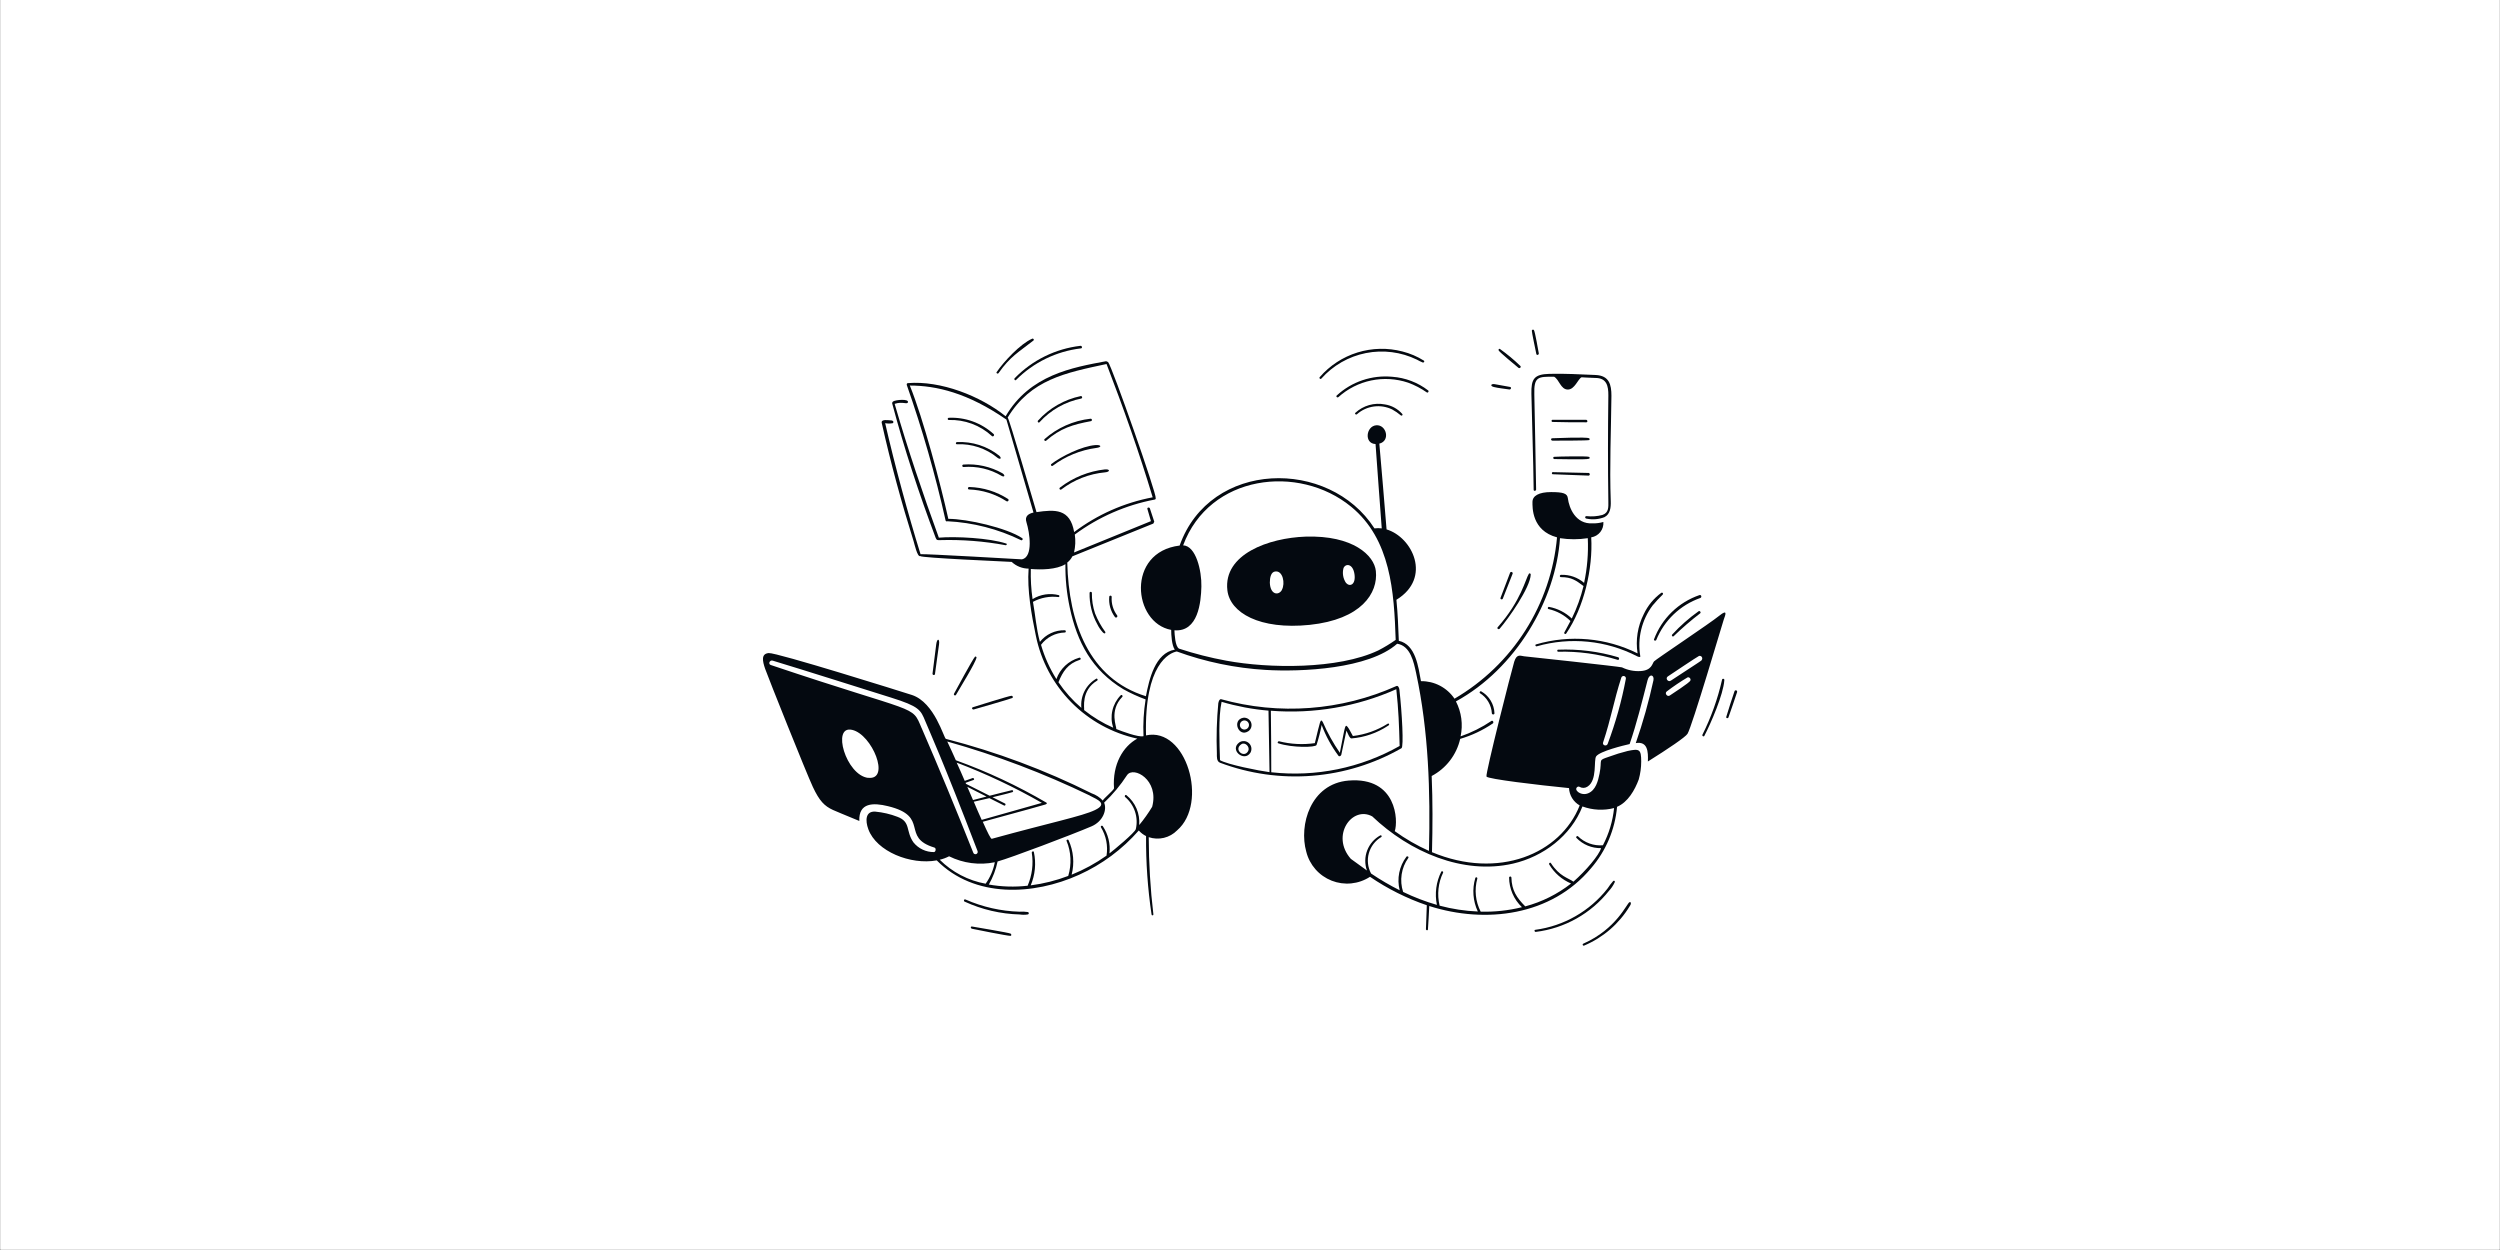 <svg version="1.2" preserveAspectRatio="xMidYMid meet" height="3456" viewBox="0 0 5184 2592" zoomAndPan="magnify" width="6912" xmlns:xlink="http://www.w3.org/1999/xlink" xmlns="http://www.w3.org/2000/svg"><rect x="0" y="0" width="5184" height="2592" fill="#808080" stroke="none"/><g id="fb00fd0aef"><path d="M 1 0 L 5183 0 L 5183 2591 L 1 2591 Z M 1 0" style="stroke:none;fill-rule:nonzero;fill:#ffffff;fill-opacity:1;"></path><path d="M 1 0 L 5183 0 L 5183 2591 L 1 2591 Z M 1 0" style="stroke:none;fill-rule:nonzero;fill:#ffffff;fill-opacity:1;"></path><path d="M 2877.512 1500.684 C 2855.656 1514.48 2830.992 1523.211 2805.328 1526.195 C 2800.547 1517.691 2797.461 1511.207 2794.699 1507.699 C 2791.934 1504.191 2790.66 1503.766 2788.957 1508.867 C 2786.727 1515.672 2784.281 1531.938 2778.328 1560.961 C 2764.551 1541.082 2752.758 1519.895 2743.137 1497.707 C 2740.586 1492.922 2738.992 1492.602 2737.078 1498.449 C 2735.164 1504.297 2731.977 1518.223 2726.449 1540.973 C 2701.613 1544.555 2676.332 1543.219 2652.031 1537.039 C 2649.586 1537.039 2648.203 1540.547 2650.648 1541.293 C 2679.461 1550.859 2727.938 1550.117 2729.957 1544.801 C 2734.348 1531.215 2737.898 1517.363 2740.586 1503.34 C 2749.145 1526.121 2760.84 1547.586 2775.352 1567.125 C 2777.371 1569.785 2780.879 1567.125 2781.305 1565.105 L 2791.934 1515.035 C 2795.016 1521.094 2798.633 1531.617 2802.566 1531.195 C 2829.523 1528.98 2855.484 1519.988 2878.043 1505.043 C 2882.617 1502.914 2879.957 1499.195 2877.512 1500.684 Z M 2877.512 1500.684" style="stroke:none;fill-rule:nonzero;fill:#040910;fill-opacity:1;"></path><path d="M 2901.867 1430.625 C 2901.867 1428.18 2899.637 1420.738 2895.598 1422.547 C 2781.195 1473.809 2652.469 1483.438 2531.707 1449.762 C 2529.473 1449.762 2527.559 1451.992 2526.285 1457.945 C 2522.988 1492.602 2521.996 1527.441 2523.309 1562.234 C 2523.309 1569.465 2522.562 1578.605 2529.793 1581.582 C 2590.867 1604.566 2656.262 1613.797 2721.324 1608.598 C 2786.375 1603.387 2849.48 1583.902 2906.121 1551.5 C 2911.117 1548.84 2907.184 1477.934 2901.867 1430.625 Z M 2529.793 1576.055 C 2528.73 1543.207 2526.176 1486.648 2533.086 1455.289 C 2564.809 1464.664 2597.398 1470.789 2630.355 1473.574 C 2630.992 1516.098 2631.707 1558.621 2632.48 1601.145 C 2612.281 1598.594 2544.461 1585.305 2529.367 1576.055 Z M 2636.098 1601.355 C 2636.098 1558.832 2635.82 1516.309 2635.246 1473.785 C 2724.32 1480.77 2813.738 1465.422 2895.383 1429.137 C 2900.062 1472.512 2901.125 1504.297 2902.293 1546.82 C 2821.52 1592.566 2728.363 1611.648 2636.098 1601.355 Z M 2636.098 1601.355" style="stroke:none;fill-rule:nonzero;fill:#040910;fill-opacity:1;"></path><path d="M 2578.352 1488.246 C 2553.582 1492.602 2568.359 1530.238 2588.98 1515.992 C 2591.695 1513.992 2593.68 1511.152 2594.625 1507.91 C 2595.57 1504.68 2595.434 1501.227 2594.223 1498.066 C 2593.02 1494.922 2590.809 1492.254 2587.941 1490.477 C 2585.078 1488.703 2581.707 1487.926 2578.352 1488.246 Z M 2581.754 1512.695 C 2579.301 1513.059 2576.801 1512.441 2574.809 1510.961 C 2572.816 1509.484 2571.488 1507.285 2571.121 1504.828 C 2570.82 1502.969 2571.082 1501.066 2571.871 1499.363 C 2572.656 1497.652 2573.938 1496.219 2575.543 1495.238 C 2577.148 1494.262 2579.012 1493.785 2580.891 1493.867 C 2582.77 1493.953 2584.578 1494.602 2586.09 1495.719 C 2587.602 1496.836 2588.746 1498.375 2589.375 1500.152 C 2590.008 1501.926 2590.094 1503.84 2589.629 1505.668 C 2589.164 1507.488 2588.168 1509.125 2586.762 1510.379 C 2585.359 1511.633 2583.617 1512.441 2581.754 1512.695 Z M 2569.738 1539.484 C 2548.477 1555.324 2580.371 1580.945 2592.914 1560.746 C 2594.688 1557.57 2595.348 1553.891 2594.773 1550.297 C 2594.188 1546.703 2592.426 1543.41 2589.738 1540.953 C 2587.055 1538.484 2583.621 1537.008 2579.992 1536.742 C 2576.363 1536.477 2572.75 1537.445 2569.738 1539.484 Z M 2588.449 1556.812 C 2580.582 1573.609 2556.559 1554.477 2574.312 1543.102 C 2582.07 1538.211 2592.172 1548.945 2588.449 1556.812 Z M 3068.965 1437.43 C 3076.066 1441.938 3081.988 1448.059 3086.262 1455.309 C 3090.523 1462.551 3093.023 1470.703 3093.523 1479.102 C 3093.523 1481.973 3098.73 1482.609 3098.945 1479.102 C 3098.605 1469.77 3095.895 1460.688 3091.055 1452.707 C 3086.219 1444.723 3079.414 1438.109 3071.305 1433.496 C 3069.176 1432.645 3066.84 1435.941 3068.965 1437.43 Z M 1940.18 1115.207 C 1942.305 1120.734 1944.324 1120.094 1949.746 1119.988 C 1995.246 1118.688 2040.758 1122.254 2085.504 1130.621 C 2087.523 1130.621 2088.691 1127.75 2086.566 1127.113 C 2051.801 1115.523 1981.426 1111.91 1946.77 1114.887 C 1913.281 1022.824 1882.984 933.523 1855.133 837.418 C 1871.715 831.891 1881.176 839.441 1882.664 834.125 C 1885.004 826.469 1856.832 829.023 1852.047 832.422 C 1851.367 832.867 1850.816 833.484 1850.461 834.215 C 1850.105 834.945 1849.957 835.762 1850.027 836.57 C 1875.223 931.184 1905.734 1023.887 1940.18 1115.207 Z M 2070.512 773.742 C 2095.07 738.871 2112.078 730.367 2142.805 706.234 C 2145.141 704.426 2142.805 701.133 2140.145 702.406 C 2115.906 713.039 2081.781 749.395 2066.688 771.508 C 2064.984 773.742 2068.918 776.078 2070.512 773.742 Z M 2060.625 900.25 C 2048.035 888.68 2033.273 879.723 2017.195 873.902 C 2001.121 868.078 1984.047 865.508 1966.969 866.336 C 1966.445 866.449 1965.977 866.738 1965.645 867.152 C 1965.309 867.57 1965.125 868.09 1965.125 868.621 C 1965.125 869.156 1965.309 869.676 1965.645 870.09 C 1965.977 870.504 1966.445 870.793 1966.969 870.906 C 2000.129 869.703 2032.422 881.664 2056.801 904.184 C 2059.137 906.52 2062.859 902.695 2060.625 900.25 Z M 2200.742 1014.957 C 2227.055 994.801 2258.523 982.492 2291.527 979.449 C 2302.16 978.492 2302.16 972.539 2291.527 973.281 C 2257.531 977.07 2225.219 990.082 2198.082 1010.918 C 2195.215 1012.828 2198.191 1016.977 2200.742 1014.957 Z M 1984.191 921.191 C 2014.902 919.762 2045.039 929.848 2068.707 949.469 C 2074.445 953.617 2077.953 950.215 2071.789 944.688 C 2046.996 925.109 2015.953 915.176 1984.402 916.727 C 1981.531 916.832 1981.215 921.297 1984.191 921.191 Z M 2168.848 914.176 C 2198.934 887.918 2224.555 880.367 2261.977 873.352 C 2262.652 873.266 2263.266 872.918 2263.688 872.379 C 2264.105 871.84 2264.293 871.16 2264.207 870.48 C 2264.121 869.805 2263.773 869.191 2263.234 868.773 C 2262.695 868.352 2262.016 868.164 2261.336 868.25 C 2225.809 872.172 2192.379 887.031 2165.66 910.773 C 2165.406 911.227 2165.301 911.75 2165.363 912.266 C 2165.426 912.781 2165.652 913.266 2166.008 913.641 C 2166.363 914.023 2166.828 914.277 2167.34 914.375 C 2167.852 914.469 2168.379 914.398 2168.848 914.176 Z M 2168.848 914.176" style="stroke:none;fill-rule:nonzero;fill:#040910;fill-opacity:1;"></path><path d="M 2009.395 1014.957 C 2036.992 1015.898 2063.812 1024.312 2087 1039.301 C 2090.086 1041.215 2093.273 1036.645 2090.191 1034.625 C 2066.199 1019.195 2038.441 1010.629 2009.926 1009.855 C 2006.527 1009.746 2006.102 1014.852 2009.395 1014.957 Z M 1998.129 968.395 C 2025.738 966.191 2053.352 972.656 2077.113 986.891 C 2083.492 990.188 2084.77 985.191 2078.496 981.258 C 2053.914 967.457 2025.812 961.207 1997.703 963.289 C 1997.027 963.348 1996.398 963.668 1995.961 964.188 C 1995.52 964.707 1995.309 965.379 1995.363 966.055 C 1995.418 966.73 1995.742 967.359 1996.262 967.797 C 1996.777 968.234 1997.449 968.449 1998.129 968.395 Z M 2155.359 875.691 C 2178.309 850.352 2208.793 833.059 2242.32 826.363 C 2242.883 826.125 2243.348 825.695 2243.633 825.148 C 2243.918 824.605 2244.004 823.977 2243.879 823.379 C 2243.754 822.777 2243.426 822.234 2242.945 821.852 C 2242.469 821.465 2241.871 821.258 2241.254 821.262 C 2206.98 828.383 2175.859 846.219 2152.383 872.184 C 2150.469 874.309 2153.445 877.711 2155.359 875.691 Z M 2106.883 787.883 C 2143.047 751.52 2190.438 728.441 2241.363 722.395 C 2244.871 722.395 2243.914 716.762 2240.512 717.078 C 2188.641 723.113 2140.434 746.84 2104.012 784.266 C 2101.992 786.395 2104.859 790.008 2106.883 787.883 Z M 2183.105 965.734 C 2209.504 945.93 2240.543 933.23 2273.254 928.848 C 2285.48 927.359 2283.887 922.043 2271.66 922.895 C 2243.488 924.914 2200.113 946.602 2180.129 962.121 C 2179.648 962.516 2179.344 963.086 2179.285 963.703 C 2179.227 964.32 2179.414 964.938 2179.809 965.418 C 2180.203 965.895 2180.773 966.199 2181.391 966.258 C 2182.008 966.32 2182.625 966.129 2183.105 965.734 Z M 3219.402 983.383 C 3244.492 984.445 3269.473 985.402 3294.562 986.254 C 3295.168 986.086 3295.699 985.723 3296.082 985.223 C 3296.457 984.727 3296.656 984.117 3296.656 983.488 C 3296.656 982.863 3296.457 982.254 3296.082 981.754 C 3295.699 981.258 3295.168 980.895 3294.562 980.727 L 3219.402 979.023 C 3218.965 979.195 3218.586 979.496 3218.316 979.883 C 3218.051 980.273 3217.914 980.734 3217.914 981.203 C 3217.914 981.676 3218.051 982.133 3218.316 982.523 C 3218.586 982.914 3218.965 983.211 3219.402 983.383 Z M 3294.562 947.238 C 3291.055 945.539 3230.777 946.602 3222.91 947.238 C 3219.828 947.238 3220.465 951.914 3222.91 951.914 C 3231.309 951.914 3290.098 953.402 3293.926 951.383 C 3294.203 951.426 3294.477 951.414 3294.742 951.348 C 3295.008 951.281 3295.266 951.164 3295.488 951.004 C 3295.711 950.84 3295.891 950.633 3296.039 950.398 C 3296.18 950.164 3296.273 949.902 3296.316 949.629 C 3296.359 949.359 3296.348 949.078 3296.285 948.812 C 3296.223 948.543 3296.105 948.293 3295.934 948.07 C 3295.773 947.848 3295.574 947.66 3295.34 947.52 C 3295.094 947.375 3294.84 947.281 3294.562 947.238 Z M 3294.562 947.238" style="stroke:none;fill-rule:nonzero;fill:#040910;fill-opacity:1;"></path><path d="M 3180.184 1015.699 C 3180.184 1018.891 3185.289 1018.254 3185.289 1014.957 C 3183.906 948.406 3183.27 884.727 3181.566 818.285 C 3180.504 780.758 3189.113 780.973 3222.602 781.184 C 3233.234 787.137 3236.211 807.441 3250.773 807.762 C 3265.34 808.078 3272.035 785.754 3279.477 782.352 C 3281.18 782.352 3298.824 783.629 3308.395 783.734 C 3331.57 783.734 3335.289 800.32 3335.078 820.094 C 3334.121 894.508 3334.016 966.16 3335.078 1039.941 C 3335.078 1050.57 3336.566 1063.113 3322.746 1067.793 C 3312.02 1070.672 3300.836 1071.5 3289.789 1070.238 C 3285.961 1070.238 3285.961 1075.34 3290.535 1075.555 C 3302.75 1078 3315.398 1076.895 3326.996 1072.363 C 3339.012 1066.199 3340.5 1052.27 3340.074 1039.516 C 3337.418 965.098 3340.711 894.613 3341.457 820.73 C 3341.457 797.555 3336.992 778.738 3308.395 777.57 C 3276.5 776.293 3244.609 774.379 3212.715 775.23 C 3180.824 776.082 3174.871 785.859 3175.508 816.797 C 3176.891 884.195 3179.441 948.406 3180.184 1015.699 Z M 3180.184 1015.699" style="stroke:none;fill-rule:nonzero;fill:#040910;fill-opacity:1;"></path><path d="M 3219.422 913.75 C 3228.461 913.75 3291.5 913.75 3295.117 912.582 C 3295.465 912.406 3295.773 912.137 3295.988 911.797 C 3296.199 911.457 3296.305 911.066 3296.305 910.668 C 3296.305 910.27 3296.199 909.875 3295.988 909.539 C 3295.773 909.199 3295.465 908.926 3295.117 908.754 C 3289.375 905.672 3223.781 908.754 3218.785 908.754 C 3215.066 908.965 3215.809 913.75 3219.422 913.75 Z M 3289.375 875.691 C 3292.777 875.691 3292.031 870.48 3288.738 870.48 L 3219.211 870.48 C 3216.66 870.48 3216.66 874.945 3219.211 874.945 C 3241.324 875.691 3266.945 875.691 3289.375 875.691 Z M 3190.828 732.492 C 3189.656 726.223 3183.172 688.586 3180.832 684.547 C 3180.547 684.129 3180.145 683.805 3179.664 683.629 C 3179.195 683.449 3178.676 683.422 3178.188 683.551 C 3177.699 683.676 3177.25 683.957 3176.934 684.344 C 3176.602 684.734 3176.402 685.211 3176.367 685.719 C 3176.367 690.074 3184.66 728.242 3185.723 733.98 C 3186.469 737.488 3191.465 735.895 3190.828 732.492 Z M 3148.621 762.684 C 3151.387 764.918 3155.105 760.984 3152.449 758.645 C 3139.16 745.848 3124.945 734.051 3109.926 723.352 C 3108.012 722.711 3106.844 725.156 3107.586 726.645 C 3109.715 730.688 3142.562 757.582 3148.621 762.684 Z M 2739.863 785.117 C 2764.07 757.867 2796.516 739.27 2832.27 732.152 C 2868.02 725.031 2905.109 729.781 2937.918 745.676 C 2941.82 747.914 2945.871 749.902 2950.035 751.629 C 2952.375 752.48 2954.715 749.609 2952.59 747.801 C 2938.918 739.23 2924 732.844 2908.363 728.879 C 2877.621 720.801 2845.227 721.5 2814.863 730.895 C 2784.504 740.293 2757.375 758.008 2736.57 782.031 C 2734.656 784.266 2737.949 787.242 2739.863 785.117 Z M 2871.582 838.59 C 2860.738 836.488 2849.555 836.973 2838.934 840 C 2828.312 843.031 2818.555 848.52 2810.453 856.023 C 2808.434 858.043 2811.836 860.914 2813.855 858.895 C 2823.68 850.242 2835.852 844.691 2848.82 842.934 C 2861.801 841.172 2875.004 843.289 2886.781 849.008 C 2893.203 852.535 2899.266 856.703 2904.855 861.445 C 2905.25 861.77 2905.75 861.941 2906.27 861.922 C 2906.781 861.906 2907.27 861.703 2907.641 861.355 C 2908.023 861.004 2908.258 860.531 2908.312 860.02 C 2908.363 859.508 2908.227 858.996 2907.938 858.574 C 2898.582 847.801 2885.688 840.715 2871.582 838.59 Z M 2771.863 820.09 C 2769.523 822.219 2773.141 825.512 2775.371 823.387 C 2794.656 806.047 2818.215 794.141 2843.609 788.891 C 2869.02 783.641 2895.363 785.238 2919.953 793.516 C 2933.676 798.531 2946.676 805.324 2958.648 813.715 C 2960.988 815.309 2963.645 811.48 2961.52 809.672 C 2940.031 793.113 2914.148 783.242 2887.102 781.289 C 2866.242 779.281 2845.195 781.699 2825.336 788.387 C 2805.477 795.07 2787.258 805.875 2771.863 820.09 Z M 3097.488 802.445 C 3106.629 804.891 3120.133 806.059 3130.02 807.652 C 3133.418 807.652 3134.59 802.977 3131.188 802.34 C 3120.555 800.531 3109.926 798.512 3099.293 796.598 C 3091.852 795.32 3089.09 800.316 3097.488 802.445 Z M 3185.086 1336.223 C 3182.32 1337.074 3184.129 1341.113 3186.785 1340.156 C 3256.164 1320.398 3330.473 1327.77 3394.621 1360.781 C 3396.109 1361.523 3401.852 1364.074 3401.32 1360.781 C 3398.191 1342.453 3398.832 1323.668 3403.199 1305.594 C 3407.57 1287.52 3415.574 1270.52 3426.727 1255.641 C 3433.391 1247.609 3440.492 1239.941 3447.988 1232.676 C 3448.328 1232.254 3448.52 1231.723 3448.508 1231.176 C 3448.508 1230.629 3448.309 1230.102 3447.957 1229.684 C 3447.605 1229.266 3447.117 1228.984 3446.574 1228.891 C 3446.031 1228.797 3445.48 1228.895 3445.012 1229.168 C 3429.332 1240.617 3416.797 1255.828 3408.547 1273.395 C 3395.801 1298.512 3391.305 1327.004 3395.684 1354.828 C 3330.324 1322.328 3255.121 1315.684 3185.086 1336.223 Z M 3522.406 1267.332 C 3502.43 1281.523 3484.004 1297.77 3467.441 1315.809 C 3465.422 1317.938 3468.508 1321.34 3470.633 1319.105 C 3488.023 1302.262 3506.371 1286.43 3525.594 1271.691 C 3527.719 1269.672 3524.957 1265.953 3522.406 1267.332 Z M 3109.605 1303.797 C 3127.465 1283.598 3173.391 1218.113 3174.137 1191.324 C 3174.137 1189.41 3171.691 1187.812 3170.309 1189.727 C 3163.293 1200.359 3154.574 1245.223 3105.566 1300.715 C 3103.441 1303.16 3107.375 1306.137 3109.605 1303.797 Z M 3596.715 1433.281 C 3590.656 1450.719 3585.125 1468.473 3579.598 1486.438 C 3578.641 1489.309 3583.105 1490.371 3584.062 1487.715 C 3590.016 1470.172 3596.395 1452.949 3602.031 1435.195 C 3603.094 1431.371 3597.883 1429.988 3596.715 1433.281 Z M 3596.715 1433.281" style="stroke:none;fill-rule:nonzero;fill:#040910;fill-opacity:1;"></path><path d="M 3231 1347.172 C 3228.238 1347.172 3228.66 1351.531 3231 1351.426 C 3272.738 1350.34 3314.379 1356.016 3354.32 1368.223 C 3357.723 1369.285 3358.57 1363.863 3355.277 1362.801 C 3314.984 1350.797 3273.004 1345.523 3231 1347.172 Z M 3378.875 1870.852 C 3373.348 1873.082 3352.406 1926.133 3283.199 1956.75 C 3282.934 1956.855 3282.688 1957.016 3282.488 1957.207 C 3282.273 1957.406 3282.113 1957.641 3281.996 1957.906 C 3281.773 1958.43 3281.762 1959.035 3281.977 1959.566 C 3282.188 1960.098 3282.602 1960.531 3283.125 1960.758 C 3283.656 1960.988 3284.25 1961 3284.793 1960.789 C 3324.254 1944.191 3357.422 1915.488 3379.516 1878.824 C 3381.023 1877.082 3381.852 1874.859 3381.852 1872.551 C 3381.832 1872.211 3381.738 1871.871 3381.555 1871.586 C 3381.387 1871.285 3381.129 1871.043 3380.832 1870.871 C 3380.535 1870.703 3380.195 1870.617 3379.855 1870.605 C 3379.516 1870.605 3379.176 1870.691 3378.875 1870.852 Z M 3336.352 1847.25 C 3341.316 1841.871 3345.41 1835.727 3348.473 1829.07 C 3348.664 1828.637 3348.707 1828.145 3348.566 1827.688 C 3348.441 1827.23 3348.152 1826.84 3347.762 1826.574 C 3347.367 1826.297 3346.887 1826.18 3346.422 1826.234 C 3345.941 1826.285 3345.508 1826.5 3345.176 1826.84 C 3340.926 1831.645 3337.055 1836.758 3333.59 1842.148 C 3296.773 1889.273 3242.961 1920.113 3183.695 1928.043 C 3180.824 1928.043 3181.672 1932.723 3184.543 1932.402 C 3244.363 1925.078 3298.902 1894.484 3336.352 1847.25 Z M 3434.477 1326.973 C 3442.652 1306.848 3455.016 1288.688 3470.738 1273.695 C 3486.461 1258.703 3505.191 1247.223 3525.688 1240.012 C 3529.516 1238.633 3527.922 1232.785 3524.094 1233.953 C 3502.578 1241.305 3482.953 1253.336 3466.656 1269.18 C 3450.348 1285.027 3437.762 1304.293 3429.797 1325.594 C 3428.734 1328.355 3433.309 1329.738 3434.477 1326.973 Z M 3570.766 1409.895 C 3561.836 1449.273 3548.195 1487.426 3530.156 1523.539 C 3528.984 1525.984 3532.598 1528.43 3534.086 1525.984 C 3547.695 1499.832 3573.633 1439.98 3575.547 1410.641 C 3575.645 1410.301 3575.676 1409.949 3575.633 1409.609 C 3575.582 1409.258 3575.465 1408.926 3575.281 1408.629 C 3575.09 1408.332 3574.848 1408.078 3574.551 1407.887 C 3574.262 1407.695 3573.934 1407.566 3573.582 1407.512 C 3573.23 1407.461 3572.879 1407.48 3572.551 1407.578 C 3572.211 1407.664 3571.891 1407.832 3571.625 1408.055 C 3571.359 1408.289 3571.148 1408.566 3571 1408.887 C 3570.848 1409.203 3570.766 1409.543 3570.766 1409.895 Z M 3116.082 1241.715 L 3136.703 1189.305 C 3136.812 1188.641 3136.684 1187.957 3136.355 1187.379 C 3136.016 1186.797 3135.473 1186.355 3134.844 1186.125 C 3134.207 1185.898 3133.516 1185.898 3132.887 1186.129 C 3132.25 1186.363 3131.719 1186.809 3131.391 1187.391 C 3124.691 1205.039 3117.996 1222.578 3111.191 1240.543 C 3111.242 1241.098 3111.469 1241.617 3111.828 1242.035 C 3112.191 1242.453 3112.68 1242.746 3113.211 1242.875 C 3113.754 1243.004 3114.316 1242.961 3114.836 1242.754 C 3115.348 1242.547 3115.785 1242.184 3116.082 1241.715 Z M 2264.117 1229.062 C 2264 1228.516 2263.699 1228.023 2263.266 1227.672 C 2262.828 1227.316 2262.285 1227.125 2261.727 1227.125 C 2261.164 1227.125 2260.621 1227.316 2260.188 1227.672 C 2259.75 1228.023 2259.449 1228.516 2259.332 1229.062 C 2258.789 1251.895 2264.332 1274.461 2275.387 1294.441 C 2278.422 1300.691 2282.363 1306.457 2287.082 1311.559 C 2291.863 1315.918 2292.609 1311.559 2291.969 1310.391 C 2283.277 1298.555 2276.129 1285.66 2270.707 1272.012 C 2266.094 1258.172 2263.867 1243.648 2264.117 1229.062 Z M 1938.918 1396.605 C 1941.469 1376.406 1944.551 1356.316 1947.211 1336.117 C 1948.805 1323.891 1943.062 1322.723 1941.363 1336.117 L 1933.711 1396.5 C 1933.625 1396.883 1933.625 1397.285 1933.711 1397.668 C 1933.797 1398.051 1933.969 1398.414 1934.211 1398.723 C 1934.457 1399.031 1934.766 1399.285 1935.117 1399.457 C 1935.469 1399.637 1935.855 1399.73 1936.25 1399.73 C 1936.641 1399.742 1937.031 1399.668 1937.391 1399.508 C 1937.75 1399.34 1938.07 1399.105 1938.324 1398.809 C 1938.582 1398.508 1938.766 1398.148 1938.871 1397.777 C 1938.973 1397.395 1938.988 1396.988 1938.918 1396.605 Z M 2300.156 1237.145 C 2298.707 1252.305 2302.953 1267.461 2312.062 1279.668 C 2312.547 1280.172 2313.199 1280.484 2313.898 1280.547 C 2314.598 1280.605 2315.293 1280.406 2315.855 1279.988 C 2316.418 1279.57 2316.805 1278.961 2316.949 1278.273 C 2317.094 1277.59 2316.98 1276.875 2316.633 1276.266 C 2308.395 1265.352 2304.324 1251.855 2305.152 1238.207 C 2305.293 1237.543 2305.164 1236.852 2304.797 1236.285 C 2304.43 1235.715 2303.848 1235.316 2303.188 1235.176 C 2302.523 1235.035 2301.832 1235.164 2301.266 1235.531 C 2300.695 1235.902 2300.297 1236.48 2300.156 1237.145 Z M 2095.512 1935.91 C 2091.578 1933.891 2019.82 1921.984 2015.781 1921.242 C 2011.738 1920.496 2012.59 1925.387 2015.781 1925.918 C 2020.352 1926.875 2090.195 1941.016 2095.512 1940.59 C 2097.852 1940.27 2097.32 1936.867 2095.512 1935.91 Z M 2130.699 1891.156 C 2125.25 1890.305 2119.719 1890.094 2114.223 1890.52 C 2075.477 1889.371 2037.32 1880.746 2001.852 1865.109 C 1998.984 1863.941 1997.496 1868.301 2000.152 1869.574 C 2036.152 1886.137 2075.141 1895.215 2114.754 1896.258 C 2120.07 1897.109 2125.488 1897.109 2130.805 1896.258 C 2131.48 1896.246 2132.125 1895.961 2132.594 1895.473 C 2133.062 1894.984 2133.316 1894.336 2133.305 1893.652 C 2133.289 1892.973 2133.008 1892.336 2132.52 1891.867 C 2132.031 1891.398 2131.375 1891.145 2130.699 1891.156 Z M 2019.605 1471.023 C 2024.391 1469.641 2094.023 1449.762 2099.125 1447.316 C 2101.57 1445.934 2099.766 1442.637 2097.426 1442.746 C 2092.641 1442.746 2022.16 1465.07 2017.801 1466.344 C 2013.441 1467.621 2016.523 1472.297 2019.605 1471.023 Z M 2021.84 1361.629 C 2017.375 1365.988 1981.121 1433.281 1978.254 1438.492 C 1977.941 1439.043 1977.863 1439.691 1978.031 1440.301 C 1978.203 1440.906 1978.605 1441.426 1979.156 1441.734 C 1979.707 1442.043 1980.355 1442.129 1980.965 1441.957 C 1981.574 1441.789 1982.09 1441.383 1982.398 1440.832 C 1990.16 1427.117 2022.797 1374.812 2024.922 1363.543 C 2024.926 1363.184 2024.836 1362.82 2024.656 1362.504 C 2024.48 1362.184 2024.227 1361.918 2023.918 1361.727 C 2023.609 1361.535 2023.254 1361.418 2022.891 1361.406 C 2022.527 1361.387 2022.164 1361.473 2021.84 1361.629 Z M 2852.965 1183.988 C 2849.562 1152.094 2806.082 1109.57 2707.109 1112.762 C 2631.098 1115.418 2536.375 1149.117 2545.094 1224.066 C 2550.406 1270.418 2611.855 1306.457 2715.828 1295.719 C 2822.668 1284.449 2857.961 1230.02 2852.965 1183.988 Z M 2658.207 1223.215 C 2651.617 1235.336 2634.074 1233.848 2633.121 1208.227 C 2633.121 1197.598 2635.457 1185.688 2644.707 1184.945 C 2660.227 1183.242 2665.332 1209.715 2658.207 1222.898 Z M 2791.309 1209.078 C 2788.215 1204.602 2786.117 1199.508 2785.184 1194.148 C 2784.246 1188.793 2784.492 1183.293 2785.887 1178.035 C 2790.031 1168.043 2805.34 1168.254 2808.637 1190.473 C 2811.93 1212.691 2798.641 1217.582 2791.309 1208.758 Z M 2791.309 1209.078" style="stroke:none;fill-rule:nonzero;fill:#040910;fill-opacity:1;"></path><path d="M 3564.906 1276.902 C 3545.984 1292.422 3433.613 1367.16 3429.789 1371.516 C 3425.961 1375.875 3425.43 1390.121 3401.934 1391.504 C 3388.625 1392.344 3375.324 1389.707 3363.344 1383.848 C 3355.586 1381.938 3167.203 1361.418 3160.402 1360.887 C 3153.598 1360.355 3145.305 1354.508 3139.883 1372.156 C 3134.461 1389.801 3079.711 1605.184 3082.371 1610.289 C 3085.027 1615.391 3187.828 1627.723 3253.527 1634.207 C 3253.879 1641.574 3256.09 1648.738 3259.961 1655.023 C 3263.828 1661.305 3269.219 1666.504 3275.641 1670.141 C 3235.988 1770.602 3107.352 1824.711 2969.363 1767.094 C 2970.746 1714.469 2970.957 1661.742 2968.727 1609.117 C 2983.547 1601.305 2996.492 1590.375 3006.688 1577.098 C 3016.895 1563.809 3024.102 1548.48 3027.832 1532.148 C 3051.848 1525.082 3074.633 1514.32 3095.34 1500.258 C 3098.422 1498.133 3095.34 1492.816 3092.469 1495.047 C 3072.676 1508.402 3051.242 1519.117 3028.684 1526.941 C 3033.957 1502.383 3030.535 1476.754 3019.012 1454.438 C 3143.391 1386.402 3226.207 1244.055 3234.816 1115.949 C 3253.91 1118.926 3273.344 1118.926 3292.438 1115.949 C 3293.863 1147.051 3291.289 1178.203 3284.781 1208.652 C 3271.516 1197.25 3254.422 1191.289 3236.945 1191.961 C 3233.969 1191.961 3233.434 1196.852 3236.945 1196.746 C 3259.055 1196.746 3268.094 1203.762 3283.613 1215.242 C 3277.926 1238.48 3269.762 1261.039 3259.27 1282.535 C 3246.148 1270.047 3229.672 1261.66 3211.855 1258.406 C 3209.305 1258.406 3208.453 1262.34 3211.004 1262.977 C 3228.195 1266.805 3243.961 1275.387 3256.504 1287.746 C 3252.359 1295.719 3248 1303.691 3243.746 1311.559 C 3242.473 1314.004 3246.191 1315.812 3247.574 1313.793 C 3284.676 1259.359 3303.281 1179.098 3299.559 1114.25 C 3307.012 1113.094 3313.742 1109.164 3318.418 1103.246 C 3323.086 1097.332 3325.352 1089.871 3324.754 1082.355 C 3317.473 1084.477 3309.902 1085.445 3302.324 1085.227 C 3267.137 1087.246 3253.633 1053.336 3251.082 1033.031 C 3249.914 1023.25 3241.621 1020.379 3216.32 1020.379 C 3191.02 1020.379 3177.73 1028.141 3177.73 1040.895 C 3177.73 1051.527 3175.816 1100.219 3228.652 1114.25 C 3222.465 1182.93 3199.938 1249.137 3162.953 1307.336 C 3125.969 1365.531 3075.586 1414.039 3016.035 1448.805 C 3008.367 1437.449 2998.004 1428.191 2985.863 1421.844 C 2973.723 1415.496 2960.199 1412.266 2946.508 1412.445 C 2940.98 1383.316 2935.875 1336.543 2900.582 1328.781 C 2899.52 1300.715 2898.457 1272.332 2895.586 1243.734 C 2970 1198.129 2928.648 1113.719 2875.176 1097.773 C 2870.602 1038.559 2865.18 979.238 2860.184 919.918 C 2883.785 914.07 2874.75 880.051 2853.699 881.859 C 2832.652 883.664 2828.184 919.809 2852.316 920.766 C 2856.676 979.023 2860.609 1037.707 2865.18 1095.645 C 2860.176 1095.008 2855.102 1095.008 2850.086 1095.645 C 2756.215 949.469 2509.047 953.617 2446.113 1131.258 C 2334.805 1144.762 2349.16 1291.68 2428.57 1306.137 C 2428.57 1316.023 2429.742 1338.668 2436.117 1347.066 C 2395.082 1354.188 2382.965 1408.617 2376.16 1443.699 C 2258.051 1407.238 2216.059 1291.574 2213.082 1166.555 C 2217.539 1163.062 2221.168 1158.637 2223.715 1153.582 L 2391.574 1085.652 L 2393.488 1081.719 L 2384.453 1054.398 C 2383.496 1051.207 2378.18 1052.164 2379.242 1055.461 C 2381.582 1063.859 2384.133 1072.258 2386.578 1080.656 L 2227.117 1145.609 C 2229.98 1133.418 2230.523 1120.797 2228.711 1108.402 C 2277.797 1072.07 2334.449 1047.289 2394.445 1035.898 C 2394.84 1035.844 2395.215 1035.695 2395.539 1035.465 C 2395.863 1035.234 2396.125 1034.926 2396.305 1034.57 C 2396.484 1034.215 2396.57 1033.82 2396.562 1033.422 C 2396.555 1033.023 2396.449 1032.633 2396.254 1032.285 C 2399.441 1026.652 2305.891 759.711 2297.703 750.672 L 2293.664 748.973 C 2223.926 762.047 2135.582 777.145 2085.301 863.148 C 2033.312 821.262 1950.605 788.73 1882.355 794.473 C 1880.656 794.473 1879.805 796.812 1880.336 798.406 C 1912.586 890.305 1939.422 984.02 1960.707 1079.062 C 1960.785 1079.477 1960.961 1079.867 1961.223 1080.199 C 1961.484 1080.535 1961.82 1080.801 1962.207 1080.977 C 1962.59 1081.156 1963.012 1081.238 1963.438 1081.219 C 1963.859 1081.199 1964.273 1081.078 1964.641 1080.867 C 2017.695 1083.531 2069.66 1096.91 2117.406 1120.203 C 2117.969 1120.391 2118.582 1120.371 2119.129 1120.141 C 2119.676 1119.91 2120.121 1119.492 2120.383 1118.957 C 2120.645 1118.422 2120.699 1117.812 2120.543 1117.238 C 2120.387 1116.668 2120.027 1116.172 2119.531 1115.844 C 2087.637 1094.582 2005.141 1075.766 1966.445 1075.871 C 1950.5 1004.008 1914.25 867.293 1886.609 799.469 C 1941.355 799.469 2006.949 814.672 2086.895 870.059 L 2143.023 1062.797 C 2132.395 1065.242 2124.422 1070.555 2128.461 1082.996 C 2135.051 1104.258 2142.918 1154.754 2119.211 1159.855 C 2119.211 1159.855 1912.441 1147.844 1908.828 1149.227 C 1883.207 1066.836 1855.672 965.844 1835.473 877.5 C 1840.703 878.512 1846.082 878.512 1851.312 877.5 C 1853.547 875.797 1853.121 871.652 1846.742 871.652 C 1842.914 871.652 1826.438 868.355 1828.352 876.969 C 1846.953 960.102 1869.281 1042.066 1894.582 1122.754 C 1895.965 1127.008 1902.34 1155.816 1908.082 1153.051 C 1909.996 1156.879 2083.387 1164.32 2097.844 1165.172 C 2107.363 1174.07 2119.895 1179.047 2132.926 1179.098 C 2129.629 1223.43 2138.879 1274.777 2147.914 1318.148 C 2158.48 1370.316 2184 1418.273 2221.355 1456.184 C 2258.715 1494.082 2306.297 1520.297 2358.301 1531.617 C 2328.961 1547.566 2306.316 1584.773 2310.035 1634.738 C 2308.441 1639.734 2287.074 1656.746 2286.859 1660.145 C 2280.488 1653.289 2272.531 1648.102 2263.688 1645.051 C 2167.203 1596.859 2065.895 1559.016 1961.449 1532.148 C 1957.195 1531.086 1938.273 1456.777 1891.074 1441.148 C 1871.406 1434.77 1610.098 1352.809 1594.047 1354.188 C 1577.992 1355.57 1580.863 1370.348 1586.711 1387.145 C 1592.559 1403.941 1671.758 1602.312 1685.473 1631.656 C 1699.184 1660.996 1709.602 1671.414 1727.145 1679.496 C 1732.461 1681.832 1750.531 1689.488 1781.895 1702.352 C 1780.301 1663.973 1811.129 1664.293 1841.109 1671.629 C 1929.238 1692.891 1866.941 1736.262 1937.637 1757.523 C 1941.676 1758.695 1940.508 1766.668 1936.68 1766.879 C 1928.531 1766.965 1920.473 1765.211 1913.105 1761.723 C 1905.738 1758.25 1899.258 1753.133 1894.156 1746.789 C 1877.359 1722.867 1889.371 1704.266 1860.668 1693.633 C 1846.055 1688.031 1830.75 1684.461 1815.168 1683.004 C 1794.543 1681.516 1793.906 1701.5 1800.605 1719.574 C 1817.402 1765.605 1888.309 1793.988 1942.422 1784.102 C 2020.664 1862.77 2142.918 1856.816 2237.535 1813.977 C 2284.926 1792.598 2327.164 1761.266 2361.383 1722.125 C 2365.633 1726.91 2370.758 1730.84 2376.48 1733.711 C 2376.043 1788.109 2379.848 1842.457 2387.855 1896.258 C 2387.855 1896.77 2388.059 1897.246 2388.414 1897.609 C 2388.773 1897.969 2389.262 1898.172 2389.77 1898.172 C 2390.277 1898.172 2390.762 1897.969 2391.121 1897.609 C 2391.48 1897.246 2391.684 1896.77 2391.684 1896.258 C 2385.375 1843.051 2382.145 1789.523 2382.008 1735.945 C 2392.137 1739.355 2403.02 1739.848 2413.414 1737.367 C 2423.812 1734.883 2433.301 1729.523 2440.797 1721.91 C 2506.496 1665.355 2459.934 1506.422 2376.375 1524.922 C 2372.652 1376.09 2425.488 1353.656 2440.16 1350.895 C 2499.523 1372.57 2561.73 1385.453 2624.816 1389.164 C 2698.277 1393.523 2838.07 1387.355 2897.18 1334.84 C 2924.926 1339.305 2931.52 1373.004 2936.516 1395.969 C 2962.453 1516.949 2966.176 1641.117 2963.09 1764.434 C 2938.121 1753.262 2914.359 1739.547 2892.184 1723.508 C 2899.52 1702.246 2896.648 1610.5 2796.504 1618.578 C 2717.199 1625.062 2693.066 1711.281 2708.695 1766.137 C 2712.055 1779.617 2718.59 1792.098 2727.754 1802.547 C 2736.91 1812.996 2748.441 1821.098 2761.371 1826.18 C 2774.297 1831.273 2788.258 1833.195 2802.074 1831.793 C 2815.906 1830.391 2829.195 1825.703 2840.836 1818.121 C 2877.27 1842.988 2916.891 1862.836 2958.625 1877.121 L 2956.82 1926.664 C 2956.82 1929.32 2960.754 1930.066 2960.965 1927.406 C 2962.242 1911.25 2962.773 1894.984 2963.73 1878.719 C 3080.668 1916.137 3216.852 1898.918 3299.027 1800.582 C 3329.973 1764.777 3348.91 1720.148 3353.141 1673.008 C 3375.781 1663.336 3389.922 1638.246 3398.109 1616.242 C 3401.5 1604.164 3403.223 1591.684 3403.211 1579.141 C 3403.211 1553.305 3399.383 1552.137 3375.039 1557.238 C 3361.965 1560.461 3349.078 1564.438 3336.449 1569.145 C 3311.996 1577.543 3323.055 1573.293 3316.781 1604.336 C 3313.805 1619.324 3308.914 1638.777 3292.969 1645.051 C 3289.609 1646.391 3285.953 1646.848 3282.371 1646.391 C 3278.777 1645.922 3275.363 1644.551 3272.449 1642.391 C 3263.094 1635.164 3272.449 1628.68 3275.641 1631.762 C 3278.16 1633.188 3281.039 1633.879 3283.934 1633.75 C 3286.836 1633.613 3289.629 1632.664 3292.012 1631.016 C 3312.637 1617.621 3304.129 1576.27 3309.871 1568.297 C 3317.633 1557.664 3366.32 1545.758 3379.184 1542.887 C 3393.855 1500.363 3404.594 1456.352 3416.395 1410.426 C 3420.008 1396.289 3430.637 1398.945 3428.617 1410.426 C 3419.031 1454.609 3406.781 1498.164 3391.941 1540.867 C 3416.82 1536.723 3417.883 1558.621 3417.031 1579.031 C 3459.555 1552.457 3494.848 1528.535 3499.207 1521.625 C 3508.562 1506.953 3571.496 1293.273 3574.367 1284.77 C 3577.238 1276.266 3584.043 1261.383 3564.906 1276.902 Z M 2089.551 865.805 C 2137.496 786.816 2209.469 773.105 2294.516 754.82 C 2329.492 845.926 2362.129 937.777 2390.195 1031.223 C 2331.082 1042.391 2275.348 1067.059 2227.328 1103.301 C 2219.035 1054.293 2187.145 1056.418 2149.297 1061.945 C 2144.832 1047.488 2092.527 867.188 2089.551 865.805 Z M 2314.715 1511.738 C 2315.988 1507.805 2299.301 1473.785 2327.152 1445.082 C 2329.172 1442.957 2325.984 1439.555 2323.855 1441.789 C 2315.359 1450.484 2309.418 1461.359 2306.68 1473.203 C 2303.941 1485.055 2304.516 1497.43 2308.336 1508.977 C 2286.746 1499.48 2266.484 1487.223 2248.059 1472.512 C 2248.91 1468.258 2241.148 1431.793 2275.062 1411.277 C 2277.508 1409.789 2275.062 1405.855 2273.043 1407.449 C 2262.684 1413.531 2254.289 1422.438 2248.844 1433.145 C 2243.398 1443.852 2241.133 1455.883 2242.316 1467.832 C 2224.145 1452.344 2208.16 1434.461 2194.797 1414.68 C 2203.727 1392.461 2214.254 1376.301 2238.809 1368.328 C 2239.156 1368.297 2239.492 1368.18 2239.793 1368.008 C 2240.09 1367.828 2240.348 1367.582 2240.539 1367.285 C 2240.73 1367 2240.855 1366.668 2240.906 1366.32 C 2240.953 1365.98 2240.926 1365.629 2240.816 1365.289 C 2240.711 1364.957 2240.535 1364.648 2240.297 1364.406 C 2240.055 1364.148 2239.766 1363.949 2239.438 1363.82 C 2239.113 1363.691 2238.766 1363.641 2238.418 1363.672 C 2238.07 1363.691 2237.73 1363.801 2237.426 1363.969 C 2226.664 1367.086 2216.797 1372.73 2208.645 1380.414 C 2200.492 1388.113 2194.289 1397.625 2190.547 1408.195 C 2176.641 1386.094 2165.906 1362.152 2158.652 1337.074 C 2164.418 1329.375 2171.852 1323.082 2180.395 1318.664 C 2188.938 1314.246 2198.367 1311.816 2207.98 1311.559 C 2210.957 1311.559 2210.742 1306.988 2207.98 1306.883 C 2198.086 1306.617 2188.266 1308.664 2179.301 1312.852 C 2170.332 1317.039 2162.465 1323.254 2156.312 1331.012 C 2148.555 1302.098 2147.066 1276.266 2141.961 1247.984 C 2158.215 1239.223 2176.801 1235.766 2195.117 1238.098 C 2195.543 1238.016 2195.93 1237.801 2196.234 1237.492 C 2196.535 1237.18 2196.734 1236.781 2196.801 1236.355 C 2196.871 1235.926 2196.809 1235.488 2196.621 1235.094 C 2196.434 1234.707 2196.133 1234.379 2195.754 1234.168 C 2186.566 1231.762 2176.988 1231.246 2167.594 1232.652 C 2158.199 1234.062 2149.191 1237.359 2141.113 1242.352 C 2138.152 1221.652 2136.941 1200.742 2137.496 1179.844 C 2158.758 1181.648 2190.652 1181.332 2209.254 1169.848 C 2208.859 1200.145 2211.891 1230.387 2218.293 1260 C 2233.496 1331.652 2264.219 1389.695 2329.172 1429.031 C 2344.031 1437.344 2359.531 1444.457 2375.523 1450.293 C 2371.469 1475.488 2370.008 1501.023 2371.164 1526.516 C 2361.066 1529.492 2325.453 1516.098 2314.715 1511.738 Z M 2259.965 1649.941 C 2276.867 1658.445 2297.387 1666.844 2270.598 1679.707 C 2243.805 1692.57 2180.871 1705.113 2056.598 1739.348 C 2054.469 1739.984 2047.879 1726.375 2037.887 1704.051 C 2080.41 1692.145 2123.996 1680.875 2166.945 1668.438 C 2169.816 1667.695 2172.262 1665.781 2169.602 1664.188 C 2109.891 1629.305 2047.121 1599.953 1982.074 1576.48 C 1976.332 1563.617 1970.484 1550.648 1964.215 1537.57 C 2065.895 1566.211 2164.859 1603.738 2259.965 1649.727 Z M 2051.598 1655.043 L 2081.898 1670.246 C 2084.555 1671.629 2086.469 1667.375 2083.812 1666.098 L 2058.086 1653.129 C 2071.906 1649.621 2085.938 1646.645 2099.652 1642.5 C 2100.113 1642.285 2100.484 1641.914 2100.695 1641.445 C 2100.91 1640.988 2100.949 1640.469 2100.809 1639.98 C 2100.664 1639.492 2100.352 1639.066 2099.926 1638.789 C 2099.5 1638.5 2098.988 1638.395 2098.48 1638.461 C 2083.066 1642.074 2067.547 1646.113 2052.133 1650.047 C 2035.832 1641.754 2019.496 1633.535 2003.121 1625.383 L 2002.164 1623.258 L 2018.855 1617.305 C 2021.516 1616.133 2018.855 1612.52 2016.836 1613.371 L 2000.465 1619.219 C 1995.148 1606.992 1989.832 1594.34 1983.773 1581.371 C 2044.762 1604.523 2103.84 1632.422 2160.461 1664.824 L 2035.652 1700.117 C 2030.871 1689.488 2025.023 1676.52 2019.281 1662.484 Z M 2017.688 1659.082 C 2013.965 1650.367 2010.031 1641.223 2005.781 1631.551 L 2045.645 1651.746 C 2036.289 1654.086 2026.938 1656.637 2018.113 1658.871 Z M 1800.391 1613.051 C 1754.148 1607.734 1723.848 1503.445 1766.902 1513.441 C 1808.363 1522.582 1847.273 1618.047 1800.391 1612.84 Z M 1911.164 1510.039 C 1889.902 1459.859 1908.082 1483.25 1598.297 1378.957 C 1592.238 1376.938 1595.961 1368.328 1602.02 1369.816 C 1658.574 1386.824 1820.164 1437.961 1847.805 1446.57 C 1906.168 1464.855 1909.039 1471.98 1918.715 1495.473 C 1926.898 1515.566 1954.754 1575.738 2026.938 1764.434 C 2027.23 1765.031 2027.395 1765.691 2027.418 1766.359 C 2027.445 1767.027 2027.328 1767.699 2027.078 1768.316 C 2026.832 1768.941 2026.453 1769.496 2025.977 1769.965 C 2025.496 1770.43 2024.922 1770.793 2024.297 1771.027 C 2023.668 1771.262 2023 1771.355 2022.332 1771.312 C 2021.664 1771.27 2021.012 1771.09 2020.418 1770.77 C 2019.824 1770.465 2019.305 1770.039 2018.891 1769.508 C 2018.473 1768.984 2018.172 1768.379 2018.004 1767.73 C 1981.754 1676.41 1947.734 1594.129 1911.164 1509.824 Z M 1948.48 1782.828 C 1955.27 1781.211 1961.836 1778.785 1968.039 1775.598 C 1997.391 1790.172 2030.77 1794.512 2062.867 1787.93 C 2059.77 1803.961 2053.285 1819.152 2043.84 1832.473 C 2007.727 1825.926 1974.465 1808.531 1948.48 1782.613 Z M 2389.129 1673.008 C 2381.105 1686.266 2372.113 1698.918 2362.234 1710.855 C 2363.207 1699.152 2361.301 1687.383 2356.688 1676.582 C 2352.074 1665.781 2344.891 1656.266 2335.762 1648.879 C 2333.426 1647.07 2330.98 1650.898 2333.211 1652.812 C 2342.633 1660.793 2349.668 1671.223 2353.551 1682.938 C 2357.434 1694.664 2358.008 1707.23 2355.219 1719.254 C 2353.41 1726.59 2308.867 1763.371 2300.574 1769.645 C 2302.758 1749.699 2297.828 1729.641 2286.648 1712.98 C 2286.305 1712.535 2285.805 1712.238 2285.25 1712.141 C 2284.695 1712.047 2284.125 1712.176 2283.656 1712.48 C 2283.184 1712.789 2282.848 1713.258 2282.715 1713.812 C 2282.578 1714.352 2282.656 1714.938 2282.93 1715.426 C 2293.633 1733.031 2297.738 1753.867 2294.516 1774.215 C 2272.004 1790.172 2247.707 1803.441 2222.117 1813.762 C 2228.277 1789.938 2226.062 1764.711 2215.848 1742.324 C 2214.676 1739.773 2210.637 1741.152 2211.699 1743.812 C 2221.148 1766.871 2222.348 1792.48 2215.102 1816.312 C 2190.027 1825.883 2163.906 1832.453 2137.285 1835.875 C 2146.5 1814.133 2148.801 1790.078 2143.875 1766.988 C 2143.344 1764.012 2139.09 1765.5 2139.516 1768.367 C 2143.145 1791.48 2140.156 1815.133 2130.906 1836.617 C 2104.102 1839.691 2076.996 1838.863 2050.43 1834.176 C 2058.953 1819.281 2065.09 1803.133 2068.609 1786.336 C 2094.547 1779.426 2224.141 1730.309 2263.367 1713.512 C 2286.969 1703.414 2295.898 1679.387 2289.52 1664.398 C 2307.566 1647.324 2323.52 1628.156 2337.039 1607.312 C 2350.328 1587.961 2404.121 1616.984 2389.129 1673.008 Z M 2857.953 1348.766 C 2774.605 1388.312 2630.98 1386.293 2543.066 1370.027 C 2509.828 1363.949 2477.043 1355.602 2444.941 1345.047 C 2436.758 1340.898 2435.586 1314.641 2435.27 1306.988 C 2484.598 1310.816 2490.441 1248.73 2491.188 1216.199 C 2491.93 1183.668 2480.023 1131.789 2453.34 1130.832 C 2507.664 984.129 2692.855 961.695 2801.395 1050.465 C 2884.211 1118.184 2890.695 1227.258 2894.098 1326.867 C 2882.562 1334.98 2870.484 1342.305 2857.953 1348.766 Z M 3346.973 1675.562 C 3344.211 1702.52 3336.352 1728.715 3323.797 1752.742 C 3314.359 1753.527 3304.855 1752.273 3295.945 1749.062 C 3287.027 1745.852 3278.902 1740.762 3272.133 1734.137 C 3270.219 1732.328 3267.027 1735.52 3268.836 1737.434 C 3275.426 1744.312 3283.379 1749.754 3292.18 1753.422 C 3300.973 1757.078 3310.445 1758.875 3319.973 1758.695 C 3315.93 1773.047 3288.824 1805.258 3262.672 1828.223 C 3252.039 1820.461 3233.969 1817.59 3216 1789.844 C 3214.512 1787.398 3211.109 1789.844 3212.492 1792.605 C 3222.996 1810.242 3238.867 1824.074 3257.781 1832.047 C 3229.629 1854.117 3197.301 1870.246 3162.738 1879.461 C 3145.199 1861.602 3134.676 1846.613 3134.035 1819.398 C 3133.918 1818.844 3133.621 1818.355 3133.188 1818.004 C 3132.75 1817.652 3132.207 1817.461 3131.645 1817.461 C 3131.082 1817.461 3130.539 1817.652 3130.102 1818.004 C 3129.668 1818.355 3129.371 1818.844 3129.254 1819.398 C 3129.316 1830.953 3131.707 1842.391 3136.301 1853 C 3140.883 1863.609 3147.559 1873.188 3155.938 1881.164 C 3127.957 1888.062 3099.168 1891.168 3070.355 1890.41 C 3059.504 1869.277 3057.004 1844.836 3063.34 1821.949 C 3063.512 1821.395 3063.457 1820.801 3063.18 1820.289 C 3062.914 1819.789 3062.457 1819.406 3061.906 1819.238 C 3061.352 1819.066 3060.758 1819.121 3060.258 1819.398 C 3059.746 1819.664 3059.363 1820.121 3059.195 1820.672 C 3052.371 1843.668 3054.219 1868.375 3064.402 1890.094 C 3037.637 1888.996 3011.078 1884.926 2985.203 1877.973 C 2979.602 1854.926 2982.195 1830.645 2992.539 1809.297 C 2992.656 1808.82 2992.613 1808.309 2992.402 1807.852 C 2992.199 1807.406 2991.848 1807.035 2991.414 1806.801 C 2990.977 1806.566 2990.465 1806.492 2989.977 1806.574 C 2989.488 1806.66 2989.043 1806.906 2988.711 1807.277 C 2977.984 1828.625 2974.766 1852.969 2979.57 1876.379 C 2955.492 1869.438 2932.051 1860.441 2909.512 1849.484 C 2905.664 1837.758 2904.621 1825.285 2906.473 1813.082 C 2908.312 1800.879 2913 1789.281 2920.145 1779.211 C 2922.055 1776.766 2918.121 1774.215 2916.316 1776.555 C 2908.926 1786.355 2903.844 1797.699 2901.434 1809.734 C 2899.02 1821.77 2899.348 1834.184 2902.391 1846.082 C 2881.895 1835.781 2862.078 1824.172 2843.07 1811.316 C 2836.16 1798.391 2834.512 1783.305 2838.477 1769.199 C 2842.441 1755.09 2851.699 1743.055 2864.332 1735.625 C 2864.715 1735.316 2864.98 1734.871 2865.055 1734.391 C 2865.137 1733.902 2865.043 1733.402 2864.777 1732.98 C 2864.523 1732.562 2864.105 1732.254 2863.641 1732.117 C 2863.16 1731.969 2862.652 1732.012 2862.203 1732.223 C 2849.715 1739.113 2840.059 1750.211 2834.98 1763.543 C 2829.898 1776.883 2829.715 1791.586 2834.457 1805.047 L 2801.078 1780.914 C 2758.555 1732.543 2803.945 1670.031 2845.516 1692.891 C 2922.906 1766.562 3033.574 1814.613 3137.332 1790.801 C 3200.266 1776.234 3257.461 1733.285 3281.379 1672.266 C 3302.41 1679.984 3325.285 1681.141 3346.973 1675.562 Z M 3371.316 1407.875 C 3362.688 1453.738 3350.098 1498.77 3333.684 1542.461 C 3331.559 1548.309 3322.309 1545.863 3324.117 1539.699 C 3340.594 1490.371 3346.441 1453.055 3361.855 1405.324 C 3362.195 1404.07 3363.016 1402.996 3364.141 1402.348 C 3365.27 1401.699 3366.609 1401.527 3367.863 1401.867 C 3369.117 1402.207 3370.191 1403.027 3370.84 1404.152 C 3371.488 1405.281 3371.66 1406.621 3371.316 1407.875 Z M 3504.844 1411.383 C 3504.844 1414.891 3465.082 1440.301 3462.32 1442.32 C 3457.004 1445.613 3451.156 1437.43 3456.258 1433.707 C 3470.145 1423.129 3484.621 1413.371 3499.633 1404.473 C 3500.527 1404.336 3501.43 1404.43 3502.27 1404.762 C 3503.098 1405.09 3503.832 1405.633 3504.395 1406.324 C 3504.961 1407.023 3505.32 1407.863 3505.457 1408.758 C 3505.598 1409.641 3505.492 1410.543 3505.16 1411.383 Z M 3528.441 1368.859 C 3528.441 1369.922 3529.398 1368.859 3464.656 1411.383 C 3458.809 1415.211 3452.539 1406.598 3458.387 1402.664 C 3467.953 1396.395 3517.387 1363.012 3523.129 1360.141 C 3524.191 1359.867 3525.316 1359.918 3526.348 1360.301 C 3527.379 1360.684 3528.262 1361.387 3528.879 1362.289 C 3529.496 1363.203 3529.812 1364.289 3529.793 1365.383 C 3529.773 1366.477 3529.41 1367.551 3528.762 1368.434 Z M 3528.441 1368.859" style="stroke:none;fill-rule:nonzero;fill:#040910;fill-opacity:1;"></path></g></svg>